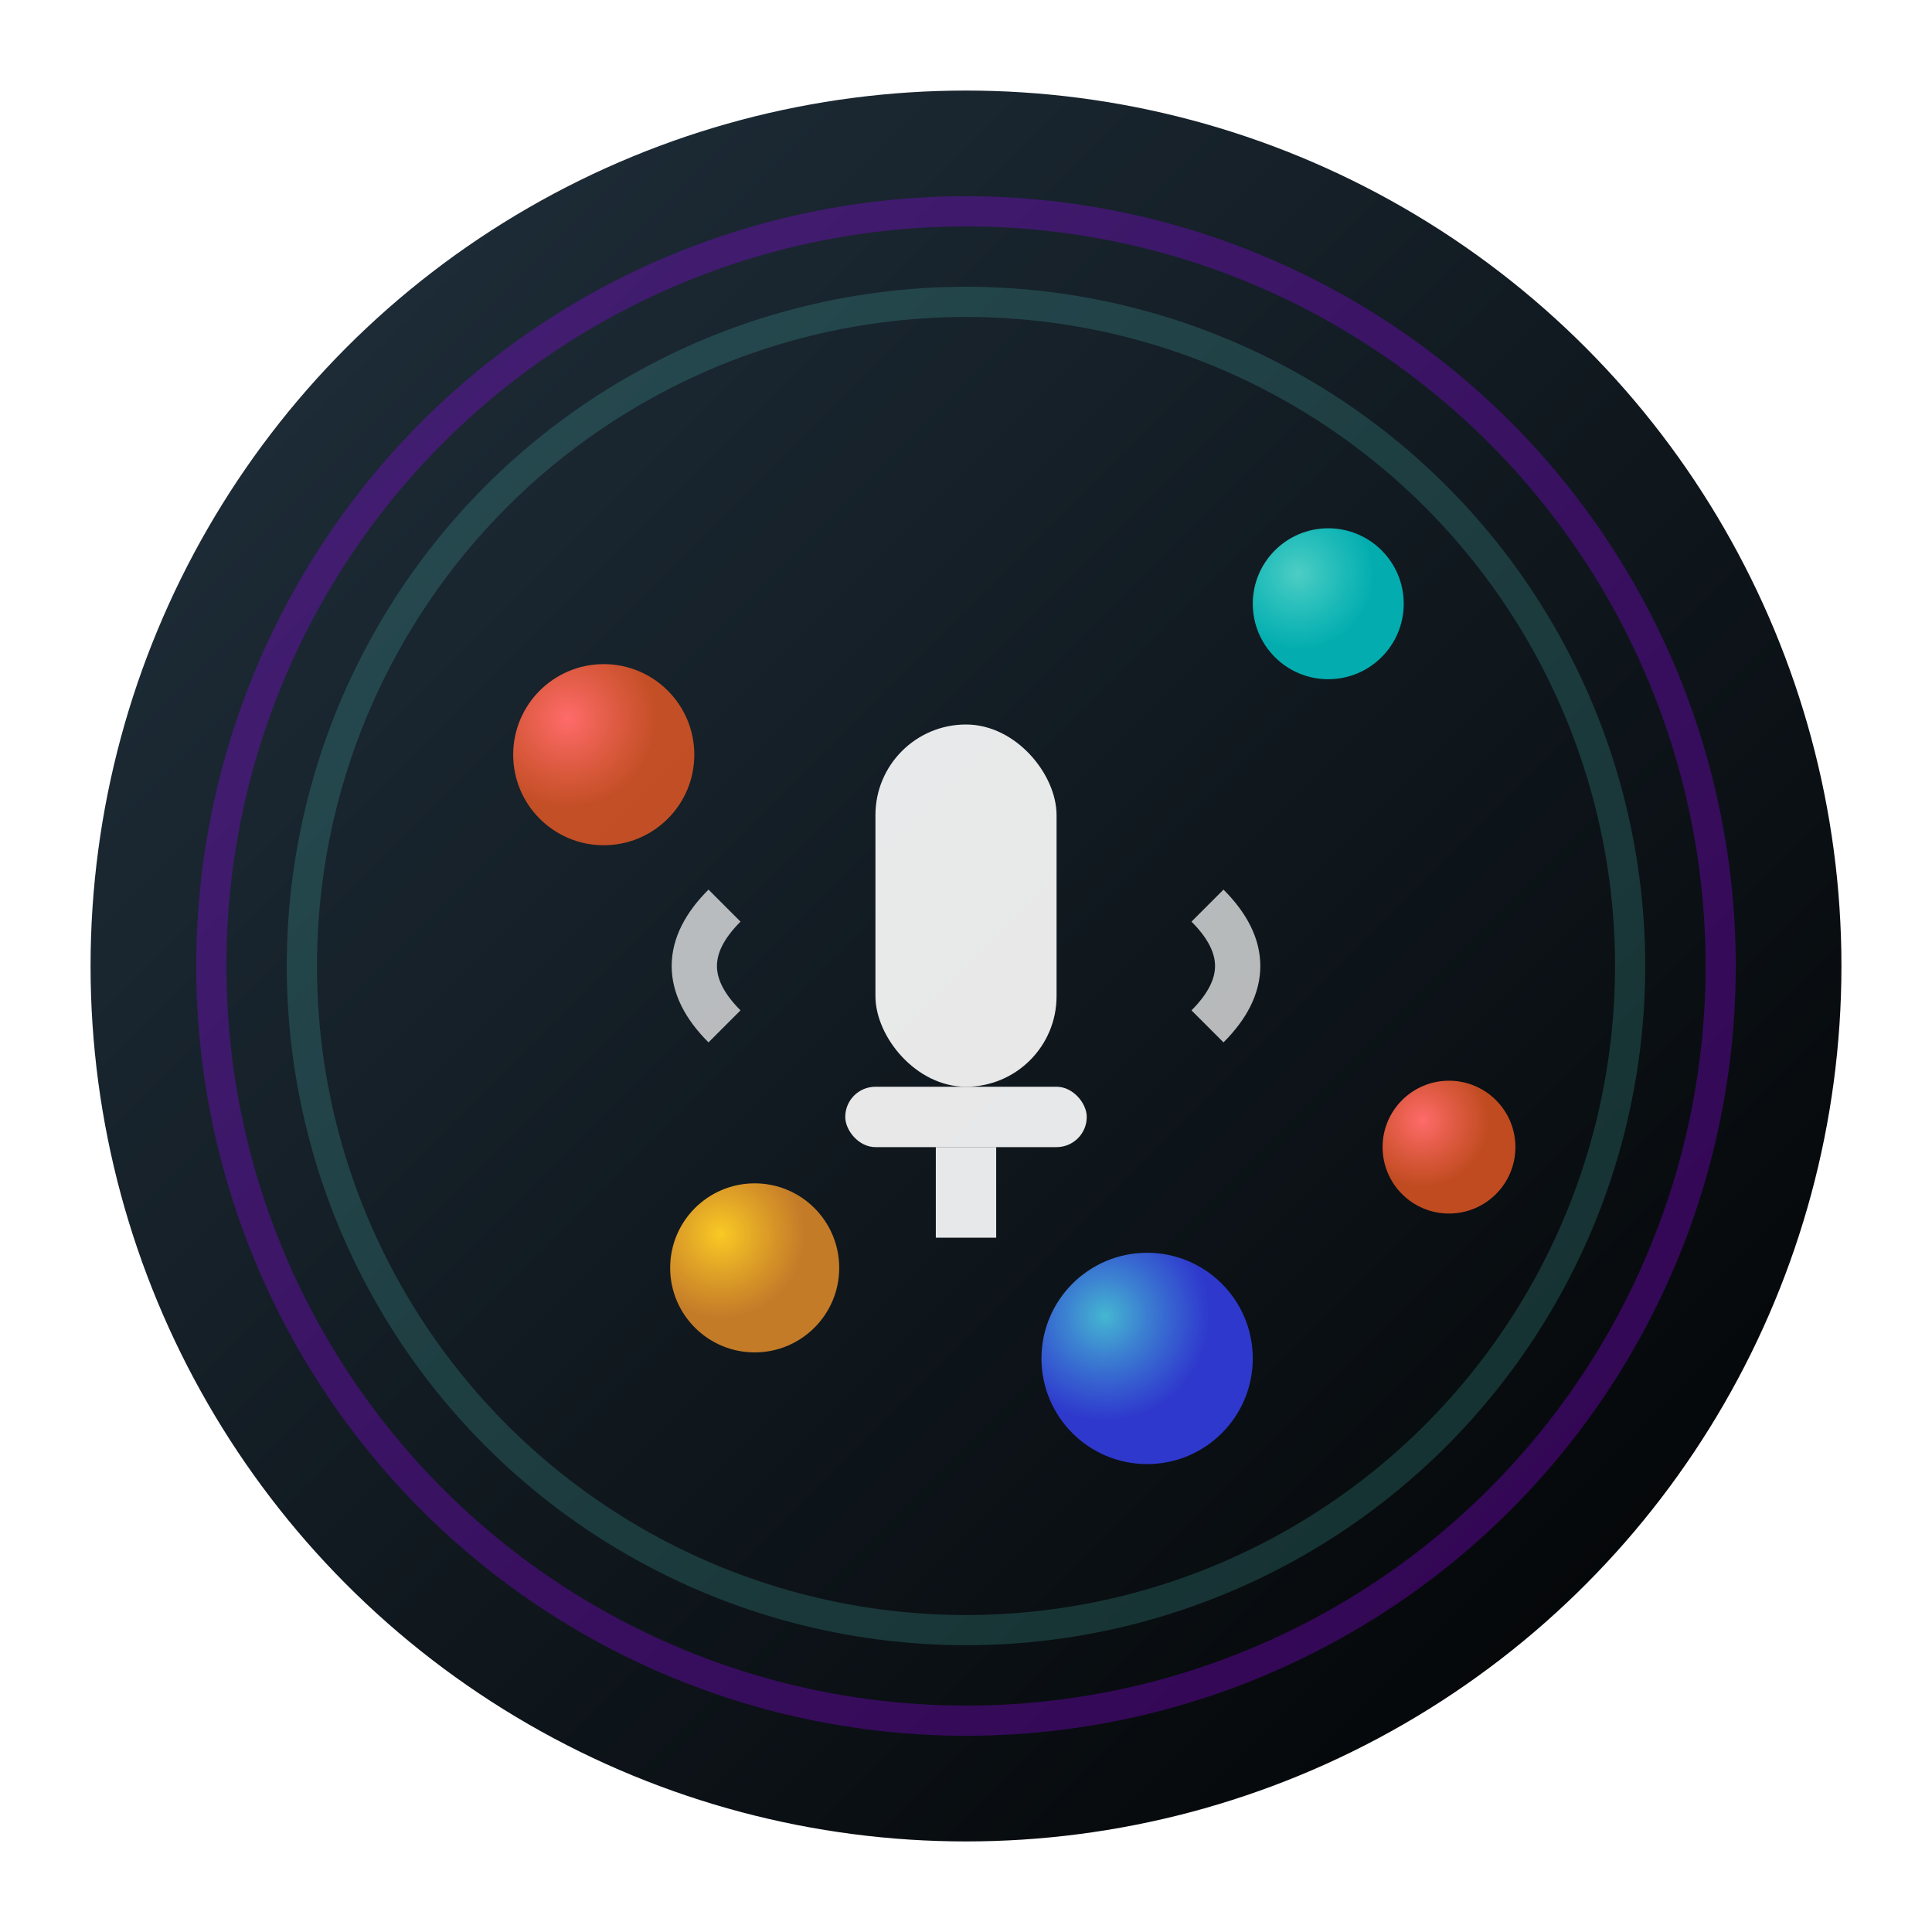 <svg xmlns="http://www.w3.org/2000/svg" viewBox="0 0 64 64" width="64" height="64">
  <!-- 背景圆形 -->
  <circle cx="32" cy="32" r="30" fill="url(#bgGradient)" stroke="#fff" stroke-width="2"/>
  
  <!-- 渐变定义 -->
  <defs>
    <!-- 背景渐变 -->
    <linearGradient id="bgGradient" x1="0%" y1="0%" x2="100%" y2="100%">
      <stop offset="0%" style="stop-color:#223340;stop-opacity:1" />
      <stop offset="100%" style="stop-color:#000000;stop-opacity:1" />
    </linearGradient>
    
    <!-- 小球渐变 -->
    <radialGradient id="ballGradient1" cx="30%" cy="30%">
      <stop offset="0%" style="stop-color:#ff6b6b;stop-opacity:1" />
      <stop offset="100%" style="stop-color:#ee5a24;stop-opacity:0.8" />
    </radialGradient>
    
    <radialGradient id="ballGradient2" cx="30%" cy="30%">
      <stop offset="0%" style="stop-color:#4ecdc4;stop-opacity:1" />
      <stop offset="100%" style="stop-color:#00d2d3;stop-opacity:0.8" />
    </radialGradient>
    
    <radialGradient id="ballGradient3" cx="30%" cy="30%">
      <stop offset="0%" style="stop-color:#45b7d1;stop-opacity:1" />
      <stop offset="100%" style="stop-color:#3742fa;stop-opacity:0.8" />
    </radialGradient>
    
    <radialGradient id="ballGradient4" cx="30%" cy="30%">
      <stop offset="0%" style="stop-color:#f9ca24;stop-opacity:1" />
      <stop offset="100%" style="stop-color:#f0932b;stop-opacity:0.8" />
    </radialGradient>
    
    <!-- 发光效果 -->
    <filter id="glow">
      <feGaussianBlur stdDeviation="2" result="coloredBlur"/>
      <feMerge> 
        <feMergeNode in="coloredBlur"/>
        <feMergeNode in="SourceGraphic"/>
      </feMerge>
    </filter>
    
    <!-- 音波效果 -->
    <filter id="soundWave">
      <feGaussianBlur stdDeviation="1" result="blur"/>
      <feMerge> 
        <feMergeNode in="blur"/>
        <feMergeNode in="SourceGraphic"/>
      </feMerge>
    </filter>
  </defs>
  
  <!-- 音波圆环 -->
  <circle cx="32" cy="32" r="25" fill="none" stroke="#90f" stroke-width="1" opacity="0.3" filter="url(#soundWave)">
    <animate attributeName="r" values="20;28;20" dur="2s" repeatCount="indefinite"/>
    <animate attributeName="opacity" values="0.5;0.1;0.5" dur="2s" repeatCount="indefinite"/>
  </circle>
  
  <circle cx="32" cy="32" r="22" fill="none" stroke="#4ecdc4" stroke-width="1" opacity="0.2" filter="url(#soundWave)">
    <animate attributeName="r" values="18;25;18" dur="1.5s" repeatCount="indefinite"/>
    <animate attributeName="opacity" values="0.4;0.1;0.4" dur="1.5s" repeatCount="indefinite"/>
  </circle>
  
  <!-- 弹跳小球 -->
  <circle cx="20" cy="25" r="3" fill="url(#ballGradient1)" filter="url(#glow)">
    <animateTransform attributeName="transform" type="translate" values="0,0; 0,-3; 0,0" dur="0.8s" repeatCount="indefinite"/>
  </circle>
  
  <circle cx="44" cy="20" r="2.5" fill="url(#ballGradient2)" filter="url(#glow)">
    <animateTransform attributeName="transform" type="translate" values="0,0; 0,-4; 0,0" dur="1.2s" repeatCount="indefinite"/>
  </circle>
  
  <circle cx="38" cy="45" r="3.5" fill="url(#ballGradient3)" filter="url(#glow)">
    <animateTransform attributeName="transform" type="translate" values="0,0; 0,-2; 0,0" dur="1s" repeatCount="indefinite"/>
  </circle>
  
  <circle cx="25" cy="42" r="2.8" fill="url(#ballGradient4)" filter="url(#glow)">
    <animateTransform attributeName="transform" type="translate" values="0,0; 0,-5; 0,0" dur="0.9s" repeatCount="indefinite"/>
  </circle>
  
  <circle cx="48" cy="38" r="2.2" fill="url(#ballGradient1)" filter="url(#glow)">
    <animateTransform attributeName="transform" type="translate" values="0,0; 0,-3; 0,0" dur="1.1s" repeatCount="indefinite"/>
  </circle>
  
  <!-- 中央麦克风图标 -->
  <g transform="translate(32,32)">
    <!-- 麦克风主体 -->
    <rect x="-3" y="-8" width="6" height="12" rx="3" fill="#fff" opacity="0.9"/>
    <!-- 麦克风底座 -->
    <rect x="-4" y="4" width="8" height="2" rx="1" fill="#fff" opacity="0.9"/>
    <rect x="-1" y="6" width="2" height="3" fill="#fff" opacity="0.9"/>
    <!-- 音波线条 -->
    <path d="M -8,-2 Q -10,0 -8,2" stroke="#fff" stroke-width="1.5" fill="none" opacity="0.7"/>
    <path d="M 8,-2 Q 10,0 8,2" stroke="#fff" stroke-width="1.5" fill="none" opacity="0.7"/>
  </g>
</svg>